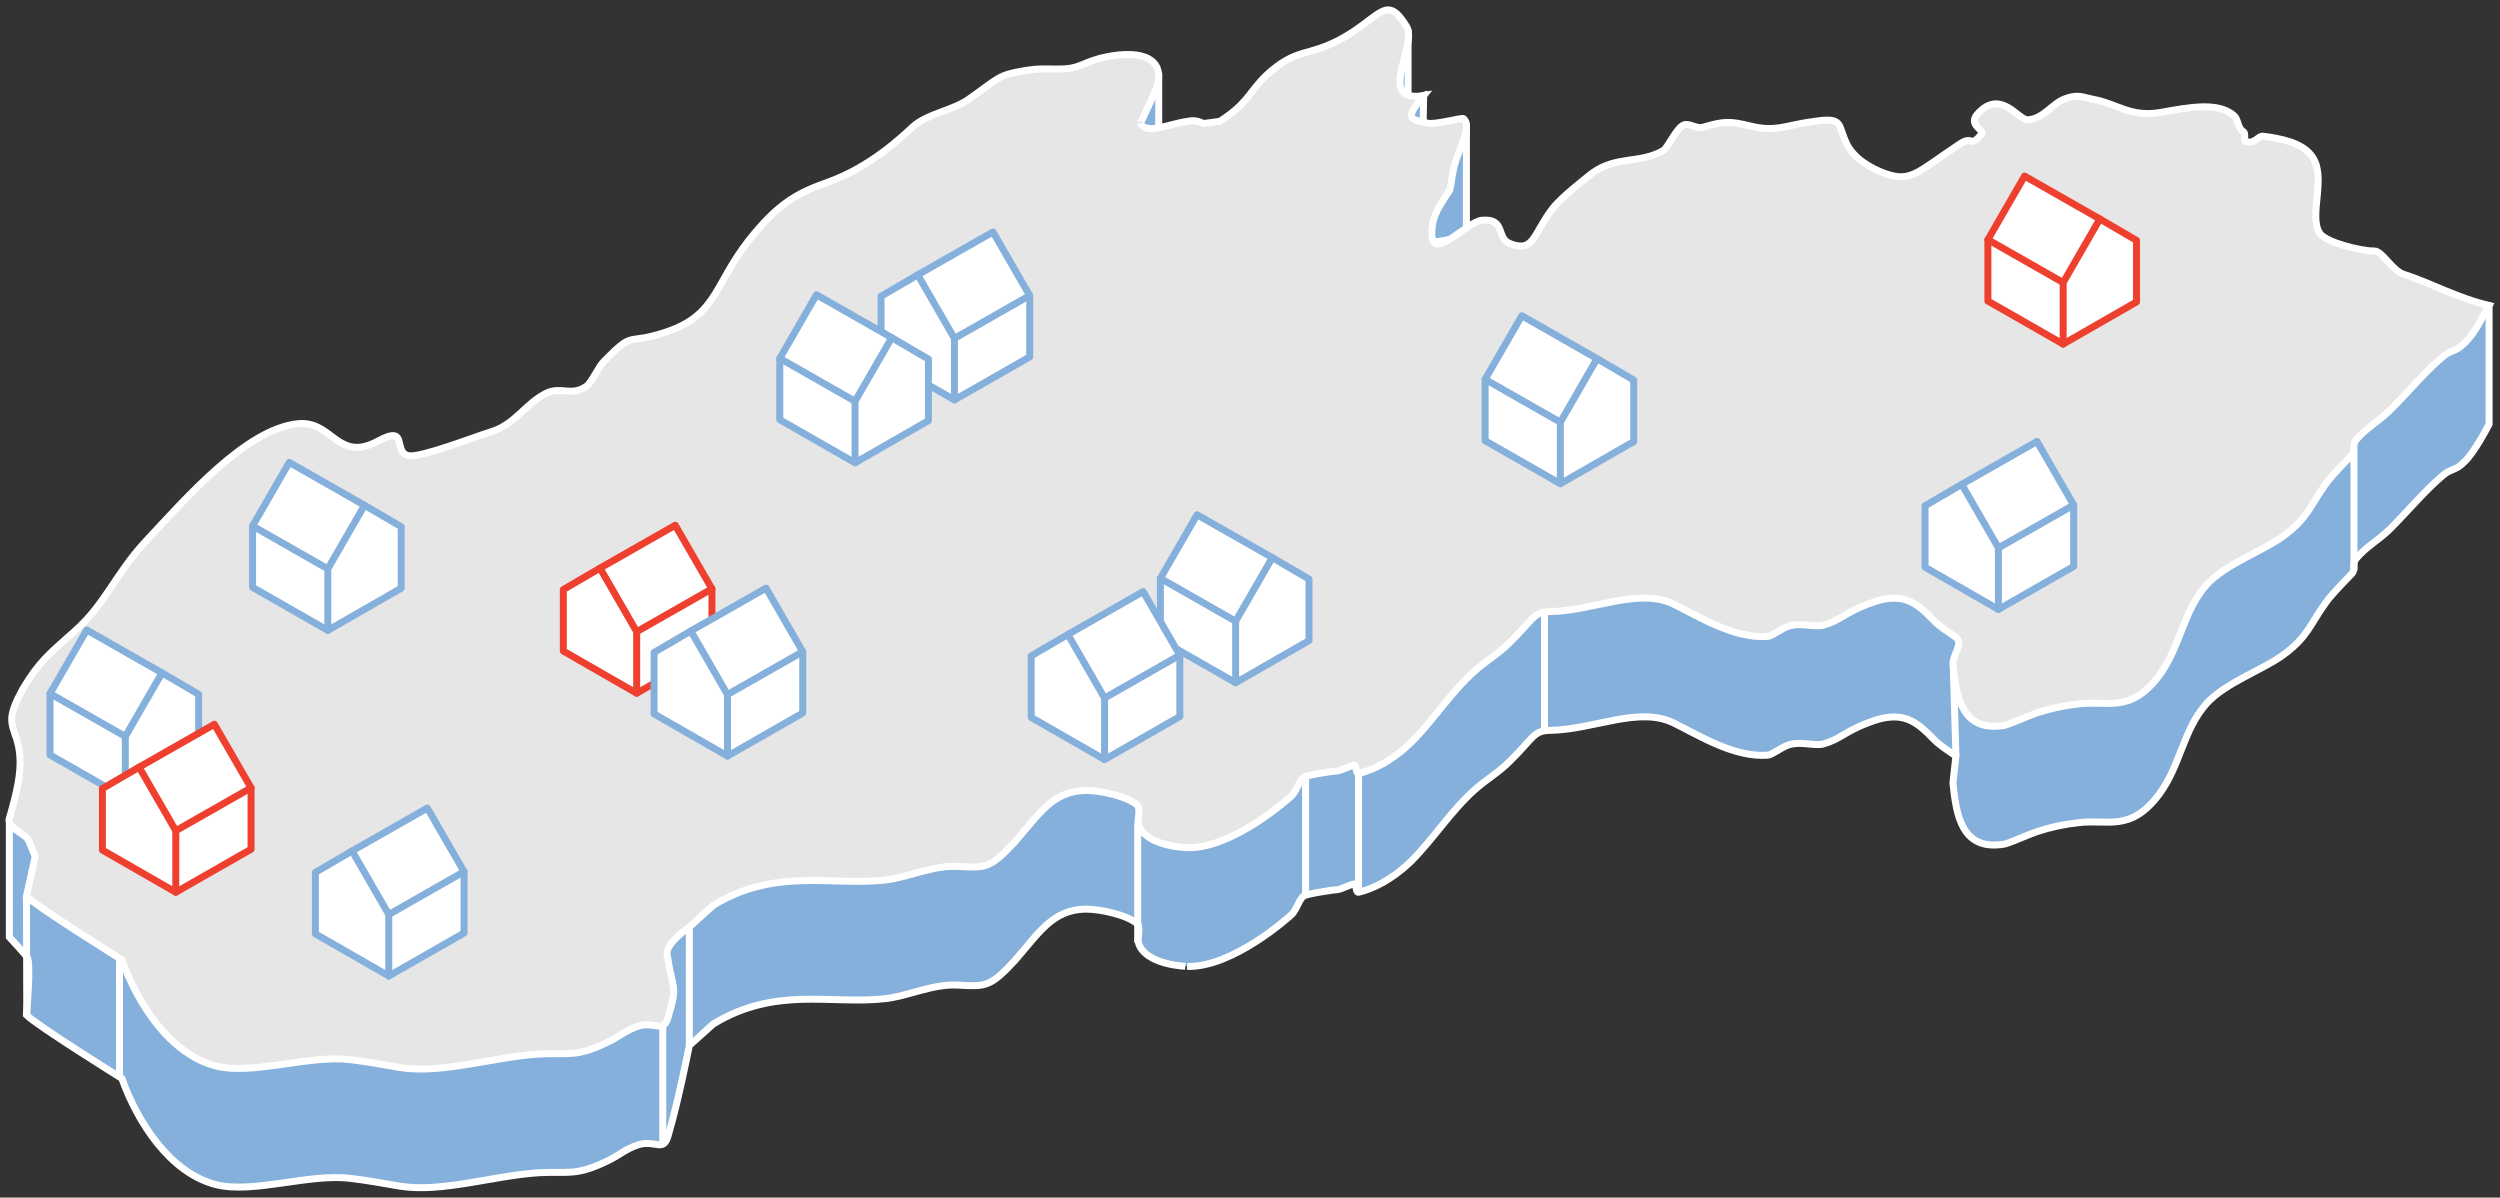 <?xml version="1.0" encoding="utf-8"?>
<!-- Generator: Adobe Illustrator 24.0.3, SVG Export Plug-In . SVG Version: 6.00 Build 0)  -->
<svg version="1.1" id="Vrstva_1" xmlns="http://www.w3.org/2000/svg" xmlns:xlink="http://www.w3.org/1999/xlink" x="0px" y="0px"
	 viewBox="0 0 716 343" style="enable-background:new 0 0 716 343;" xml:space="preserve">
<rect x="0" y="0" width="716" height="343" fill="#333333" stroke="none"/>
<g id="Group_3327" transform="translate(-243.291 -2706.425)">
	<g id="Group_3083" transform="translate(83.342 2519.978)">
		<g id="Group_3066" transform="translate(160.928 187.447)">
			<g id="Group_3068" transform="translate(0.073 6.855)">
				<g id="Group_3067" transform="translate(309.401)">
					<path id="Path_2763" style="fill:#85B0DB;stroke:#FFFFFF;stroke-width:2;stroke-miterlimit:10;" d="M109.533,28.992v44.341
						H77.052l25.42-41.293L109.533,28.992z"/>
					<path id="Path_2764" style="fill:#85B0DB;stroke:#FFFFFF;stroke-width:2;stroke-miterlimit:10;" d="M97.076,30.902
						l0.209-11.368l-4.463,1.719v-19.4l-12.45,3.006l-3.319,31.849L97.076,30.902z"/>
					<path id="Path_2765" style="fill:#85B0DB;stroke:#FFFFFF;stroke-width:2;stroke-miterlimit:10;" d="M21.406,37.375V13.922
						l-19.782-1.6L21.406,37.375z"/>
				</g>
				<g id="Group_2090" transform="translate(0 27.139)">
					<path id="Path_2766" style="fill:#85B0DB;stroke:#FFFFFF;stroke-width:2;stroke-miterlimit:10;" d="M324.938,234.842
						c-0.337-0.267,0.694-4.116-0.176-5.187c-2.85-2.564-10.48-4.278-14.832-4.278c-9.414,0.11-13.349,6.685-20.3,14.7
						c-7.182,7.75-8.464,7.484-16.38,7.056c-7.278-0.377-14.315,3.207-20.909,3.905c-15.536,1.7-31.233-3.634-49.081,7.213
						c0.171-0.161-6.841,6.147-6.9,6.258c0,0-3.192,16.194-6,25.548c-1.337,5.182-3.619,1.337-8.514,2.779
						c-4,1.337-5.287,2.94-9.032,4.709c-8.806,4.272-11.058,2.94-19.2,3.312c-12.736,0.694-28.011,5.77-39.913,3.9
						c-4.79-0.8-9.877-1.76-14.611-2.3c-11.8-1.337-27.519,4.438-38.119,1.87c-13.431-3.317-22.744-18.17-27.131-30.464
						c0,0-24.483-15.239-27.325-18.18c0,0,1.389-14.807,0.216-16.566c-1.151-1.448-5.107-5.72-5.107-5.72v-33.98
						c0,0-0.487,4.85,3.9-3.167c4.775-8.022,7.936-10.319,14.923-16.572c8.7-7.756,11.57-16.3,20.235-25.658
						c11.269-12.023,28.714-32.234,43.638-33.671c9.947-0.965,11.213,11.329,23.01,4.916c8.892-4.817,3.895,3.474,8.781,4.272
						c3.509,0.538,19.326-5.609,23.241-6.785c7.238-2.142,9.952-8.178,16.245-11.228c4.168-1.865,6.921,1.075,11.259-1.865
						c1.674-1.232,3.448-5.614,5.117-7.218c7.9-8.021,6.524-5.343,13.913-7.217c18.673-4.7,16.673-13.524,27.624-27.523
						c7.615-9.519,12.857-13.1,21.724-16.2c6.72-2.408,14.82-6.413,25.1-16.144c4.272-3.905,11.764-4.7,16.386-8.178
						c8.133-5.72,8.151-6.685,15.184-7.856c4.665-0.8,5.76-0.538,10.2-0.538c5.861,0,6.152-1.493,11.988-3.1
						c10.082-2.513,18.718-0.91,16.275,7.911c-0.261,1.065-4.775,10.8-4.817,10.691c1.624,3.473,8.454,0.106,13.612-0.538
						c1.495-0.349,3.067-0.119,4.4,0.643l4.775-0.643c8.072-5.237,8.072-8.012,13.084-12.988c9.022-8.394,11.827-5.187,21.979-10.8
						c11-6.147,12.535-12.827,18.331-3.473c3.488,5.182-9.007,22.18,4.941,19.883c-5.972,7.213-3.427,6.675,1.146,7.911
						c1.905,0.533,9.806-1.608,10.233-1.337c2.679,1.976-1.3,8.816-2.327,12.666c-0.673,1.5-1.322,7.379-1.513,7.75
						c-2.624,4.011-5.247,7.379-5.2,12.455c0.065,8.549,10.053-3.473,14.45-3.744c6.8-0.533,3.921,5.082,7.922,6.685
						c6.991,2.779,6.705-2.94,12.239-10.047c2.724-3.478,9.541-8.66,11.174-10c7.031-5.237,13.666-2.674,20.482-6.577
						c1.357-0.8,3.76-6.413,5.836-7.323c1.488-0.694,3.84,1.176,5.534,0.643c6.252-1.875,7.966-1.714,13.524-0.377
						c7.549,1.87,10.062-0.267,18.557-1.337c8.284-1.226,6.434,0.91,9.1,6.414c2.061,4.277,7.082,7.217,11.354,8.66
						c7.087,2.408,8.972-0.533,20.6-8.284c4.479-3.207,3.149,1.226,6.751-3.207c0.6-1.176-3.915-2.513-1.287-5.614
						c6.725-7.589,11.806,1.87,14.5,1.6c4.574-0.271,7.052-4.916,11-6.147c3.438-1.176,4.446-0.371,7.609,0.267
						c6.936,1.232,10.786,5.348,19.552,3.745c8.112-1.443,16.31-3.047,20.879,0.96c1.282,1.176,0.955,3.473,2.583,4.543
						c0.945,0.377,0.05,2.674,0.659,2.779c2.573,1.071,3.714-1.709,5.094-1.442c4.77,0.643,10.837,1.709,13.751,5.453
						c4.74,5.881-0.9,17.265,2.453,22.342c1.749,2.674,12.189,5.187,15.646,5.077c2.272,0,29.519-19.441,32.851-18.376v34
						c0,0-4.247,8.284-7.163,10.847c-2.277,2.408-3.8,1.869-5.987,3.745c-5.509,4.649-9.525,9.726-15.32,15.5
						c-3.578,3.474-6.776,4.92-9.826,8.661c-0.82,1.231-0.035,2.835-0.864,3.9c-1.809,1.875-5.811,5.986-7.379,8.122
						c-4.649,6.313-5.243,10.053-12.344,15.24c-5.78,4.273-16.587,8.012-21.965,13.894c-6.846,7.64-7.424,17.637-13.647,26.081
						c-8.263,10.957-14.677,7.057-23.075,8.127c-4.048,0.421-8.038,1.28-11.9,2.563c-2.03,0.644-7.941,3.318-9.4,3.584
						c-12.2,2.03-13.722-8.288-14.687-17.481l0.849-7.75c-2.633-1.869-4.744-3.1-6.323-4.81c-4.684-4.7-8.63-8.821-18.868-4.7
						c-6.434,2.4-7.986,4.7-12.742,6.041c-2.5,0.643-6.263-0.694-9.318,0.106c-1.935,0.267-5.2,2.94-6.509,3.1
						c-9.676,0.81-20.019-5.765-27.127-9.243c-9.922-4.81-22.708,1.875-35.138,2.141c-5,0-4.87,2.136-11.7,8.816
						c-2.83,2.94-6.9,5.347-10.053,8.177c-6.931,6.147-11.716,14.008-18.447,20.688c-5.343,5.076-10.535,7.645-14.868,8.707
						c-0.9,0.11-0.478-2.569-1.317-2.4c-0.719,0.106-4.137,1.6-4.323,1.6c-1.036,0-9.113,1.176-10.037,1.875
						c-1.352,0.8-2.146,4.378-3.82,5.609c0,0-16.395,14.913-29.524,14.536C339.016,241.788,326.716,241.522,324.938,234.842z"/>
				</g>
			</g>
			<g id="Group_2091">
				<path id="Path_2767" style="fill:#E6E6E6;stroke:#FFFFFF;stroke-width:2;stroke-miterlimit:10;" d="M325.012,234.853
					c-0.337-0.267,0.694-4.116-0.176-5.187c-2.85-2.564-10.48-4.277-14.832-4.277c-9.414,0.11-13.349,6.685-20.3,14.7
					c-7.182,7.75-8.464,7.484-16.38,7.056c-7.278-0.377-14.315,3.207-20.909,3.9c-15.536,1.709-31.233-3.634-49.081,7.217
					c0.171-0.161-6.841,6.147-6.9,6.252c0,0-6.675,4.543-6.374,7.645c1.558,10.8,3.182,8.555,0.377,17.908
					c-1.337,5.182-3.619,1.337-8.514,2.779c-4,1.338-5.287,2.94-9.032,4.7c-8.806,4.277-11.058,2.94-19.2,3.312
					c-12.736,0.7-28.011,5.775-39.913,3.905c-4.79-0.8-9.877-1.76-14.611-2.3c-11.8-1.332-27.519,4.446-38.119,1.875
					c-13.431-3.317-22.744-18.175-27.131-30.464c0,0-24.483-15.24-27.325-18.18l2.524-11.5c-1.2-2.247-1.136-3.317-2.316-5.077
					c-1.151-1.448-5.865-3.317-5.107-5.72c2.714-9.355,4.147-16.039,2.13-22.613c-1.784-5.182-2.614-6.519,1.774-14.536
					c4.775-8.022,7.936-10.319,14.923-16.572c8.7-7.756,11.57-16.3,20.235-25.658c11.269-12.023,28.714-32.234,43.638-33.671
					c9.947-0.965,11.213,11.329,23.01,4.909c8.892-4.81,3.895,3.478,8.781,4.277c3.509,0.538,19.326-5.609,23.241-6.786
					c7.238-2.142,9.952-8.177,16.245-11.228c4.168-1.865,6.921,1.075,11.259-1.865c1.674-1.231,3.448-5.619,5.117-7.225
					c7.9-8.017,6.524-5.343,13.913-7.213c18.673-4.7,16.673-13.524,27.624-27.524c7.615-9.519,12.857-13.1,21.724-16.2
					c6.72-2.408,14.82-6.414,25.1-16.144c4.272-3.905,11.764-4.7,16.386-8.177c8.133-5.72,8.151-6.685,15.184-7.856
					c4.665-0.8,5.76-0.538,10.2-0.538c5.861,0,6.152-1.493,11.988-3.1c10.082-2.513,18.718-0.91,16.275,7.911
					c-0.261,1.065-4.775,10.8-4.817,10.685c1.624,3.478,8.454,0.11,13.611-0.533c1.495-0.351,3.068-0.121,4.4,0.644l4.775-0.644
					c8.072-5.243,8.072-8.017,13.084-12.993c9.022-8.389,11.827-5.182,21.979-10.791c11-6.147,12.535-12.833,18.331-3.478
					c3.488,5.187-9.007,22.186,4.941,19.889c-5.971,7.213-3.427,6.675,1.146,7.907c1.905,0.538,9.806-1.6,10.233-1.332
					c2.679,1.976-1.3,8.816-2.327,12.666c-0.673,1.5-1.322,7.373-1.513,7.75c-2.624,4.011-5.247,7.373-5.2,12.455
					c0.066,8.549,10.053-3.474,14.45-3.745c6.8-0.538,3.921,5.082,7.922,6.685c6.991,2.779,6.705-2.94,12.239-10.052
					c2.724-3.474,9.541-8.655,11.174-9.993c7.031-5.237,13.666-2.679,20.482-6.577c1.357-0.8,3.76-6.413,5.836-7.323
					c1.488-0.694,3.84,1.176,5.534,0.638c6.252-1.869,7.966-1.709,13.524-0.377c7.549,1.875,10.062-0.261,18.557-1.332
					c8.284-1.226,6.434,0.9,9.1,6.413c2.061,4.272,7.082,7.217,11.354,8.66c7.087,2.408,8.972-0.533,20.6-8.283
					c4.479-3.207,3.149,1.226,6.75-3.207c0.6-1.176-3.915-2.513-1.287-5.614c6.726-7.59,11.807,1.87,14.5,1.6
					c4.574-0.271,7.052-4.916,11-6.147c3.438-1.176,4.446-0.37,7.609,0.266c6.936,1.232,10.786,5.347,19.552,3.744
					c8.112-1.448,16.31-3.051,20.879,0.961c1.282,1.176,0.955,3.474,2.583,4.539c0.945,0.382,0.05,2.679,0.659,2.784
					c2.573,1.071,3.714-1.709,5.095-1.442c4.77,0.644,10.837,1.709,13.751,5.453c4.74,5.875-0.905,17.26,2.453,22.342
					c1.749,2.674,12.189,5.182,15.647,5.076c2.272,0,5.067,5.614,8.4,6.68c8.273,2.674,15.005,6.685,24.453,8.926
					c-1.774,3.1-4.247,8.288-7.163,10.851c-2.277,2.408-3.8,1.87-5.987,3.745c-5.509,4.65-9.525,9.726-15.32,15.5
					c-3.578,3.474-6.776,4.92-9.826,8.655c-0.82,1.231-0.035,2.84-0.864,3.905c-1.81,1.87-5.81,5.986-7.379,8.122
					c-4.649,6.313-5.243,10.047-12.344,15.24c-5.78,4.272-16.587,8.012-21.965,13.894c-6.846,7.64-7.424,17.632-13.646,26.081
					c-8.263,10.958-14.677,7.052-23.075,8.127c-4.048,0.421-8.038,1.28-11.9,2.563c-2.03,0.644-7.941,3.312-9.4,3.584
					c-12.2,2.03-13.722-8.288-14.687-17.481c-0.065-2.83,3.1-6.041,0.849-7.75c-2.633-1.87-4.744-3.1-6.323-4.817
					c-4.684-4.7-8.63-8.816-18.868-4.7c-6.434,2.4-7.986,4.7-12.742,6.041c-2.5,0.644-6.263-0.694-9.318,0.106
					c-1.935,0.266-5.2,2.94-6.509,3.1c-9.676,0.8-20.019-5.77-27.127-9.243c-9.921-4.81-22.708,1.87-35.138,2.142
					c-5,0-4.87,2.13-11.7,8.816c-2.83,2.94-6.9,5.347-10.053,8.177c-6.931,6.147-11.716,14.008-18.447,20.683
					c-5.343,5.082-10.535,7.65-14.868,8.715c-0.9,0.11-0.478-2.569-1.317-2.4c-0.719,0.106-4.137,1.6-4.323,1.6
					c-1.036,0-9.113,1.176-10.037,1.87c-1.352,0.8-2.146,4.383-3.82,5.614c0,0-16.395,14.913-29.524,14.536
					C339.09,241.795,326.796,241.533,325.012,234.853z"/>
			</g>
			
				<line id="Line_129" style="fill:none;stroke:#FFFFFF;stroke-width:2;stroke-miterlimit:10;" x1="559.204" y1="215.541" x2="558.442" y2="190.101"/>
			
				<line id="Line_130" style="fill:none;stroke:#FFFFFF;stroke-width:2;stroke-miterlimit:10;" x1="388.112" y1="220.578" x2="388.112" y2="254.561"/>
			
				<line id="Line_131" style="fill:none;stroke:#FFFFFF;stroke-width:2;stroke-miterlimit:10;" x1="6.599" y1="255.697" x2="6.691" y2="289.68"/>
			
				<line id="Line_132" style="fill:none;stroke:#FFFFFF;stroke-width:2;stroke-miterlimit:10;" x1="33.251" y1="273.874" x2="33.251" y2="307.857"/>
			
				<line id="Line_133" style="fill:none;stroke:#FFFFFF;stroke-width:2;stroke-miterlimit:10;" x1="673.194" y1="128.021" x2="673.194" y2="162.363"/>
			
				<line id="Line_134" style="fill:none;stroke:#FFFFFF;stroke-width:2;stroke-miterlimit:10;" x1="188.842" y1="292.727" x2="188.842" y2="326.712"/>
			
				<line id="Line_135" style="fill:none;stroke:#FFFFFF;stroke-width:2;stroke-miterlimit:10;" x1="196.439" y1="264.52" x2="196.439" y2="298.503"/>
			
				<line id="Line_136" style="fill:none;stroke:#FFFFFF;stroke-width:2;stroke-miterlimit:10;" x1="324.864" y1="234.854" x2="324.864" y2="268.837"/>
			
				<line id="Line_137" style="fill:none;stroke:#FFFFFF;stroke-width:2;stroke-miterlimit:10;" x1="372.935" y1="221.652" x2="372.935" y2="255.635"/>
			
				<line id="Line_138" style="fill:none;stroke:#FFFFFF;stroke-width:2;stroke-miterlimit:10;" x1="441.368" y1="174.319" x2="441.368" y2="208.306"/>
		</g>
	</g>
	<g id="Group_3289" transform="translate(-178.258 2241.383)">
		<g id="Group_1888">
			<path id="Line_56" style="fill:#FFFFFF;stroke:#85B0DB;stroke-width:2;stroke-linecap:round;stroke-linejoin:round;" d="
				M515.435,645.579l-21.553-12.324l0,0v-17.58l10.509-18.207l0,0l21.549,12.287"/>
			<path id="Path_2280" style="fill:#FFFFFF;stroke:#85B0DB;stroke-width:2;stroke-linecap:round;stroke-linejoin:round;" d="
				M525.942,609.755l-10.507,18.21v17.614l21.015-12.069v-17.616L525.942,609.755z"/>
			
				<line id="Line_54" style="fill:none;stroke:#85B0DB;stroke-width:2;stroke-linecap:round;stroke-linejoin:round;" x1="493.882" y1="615.678" x2="515.435" y2="627.964"/>
		</g>
	</g>
	<g id="Group_3511" transform="translate(-236.258 2289.383)">
		<g id="Group_1888-2">
			<path id="Line_56-2" style="fill:#FFFFFF;stroke:#85B0DB;stroke-width:2;stroke-linecap:round;stroke-linejoin:round;" d="
				M515.435,645.579l-21.553-12.324l0,0v-17.58l10.509-18.207l0,0l21.549,12.287"/>
			<path id="Path_2280-2" style="fill:#FFFFFF;stroke:#85B0DB;stroke-width:2;stroke-linecap:round;stroke-linejoin:round;" d="
				M525.942,609.755l-10.507,18.21v17.614l21.015-12.069v-17.616L525.942,609.755z"/>
			
				<line id="Line_54-2" style="fill:none;stroke:#85B0DB;stroke-width:2;stroke-linecap:round;stroke-linejoin:round;" x1="493.882" y1="615.678" x2="515.435" y2="627.964"/>
		</g>
	</g>
	<g id="Group_3371" transform="translate(81.742 2256.383)">
		<g id="Group_1888-3">
			<path id="Line_56-3" style="fill:#FFFFFF;stroke:#85B0DB;stroke-width:2;stroke-linecap:round;stroke-linejoin:round;" d="
				M515.435,645.579l-21.553-12.324l0,0v-17.58l10.509-18.207l0,0l21.549,12.287"/>
			<path id="Path_2280-3" style="fill:#FFFFFF;stroke:#85B0DB;stroke-width:2;stroke-linecap:round;stroke-linejoin:round;" d="
				M525.942,609.755l-10.507,18.21v17.614l21.015-12.069v-17.616L525.942,609.755z"/>
			
				<line id="Line_54-3" style="fill:none;stroke:#85B0DB;stroke-width:2;stroke-linecap:round;stroke-linejoin:round;" x1="493.882" y1="615.678" x2="515.435" y2="627.964"/>
		</g>
	</g>
	<g id="Group_3510" transform="translate(174.742 2199.383)">
		<g id="Group_1888-4">
			<path id="Line_56-4" style="fill:#FFFFFF;stroke:#85B0DB;stroke-width:2;stroke-linecap:round;stroke-linejoin:round;" d="
				M515.435,645.579l-21.553-12.324l0,0v-17.58l10.509-18.207l0,0l21.549,12.287"/>
			<path id="Path_2280-4" style="fill:#FFFFFF;stroke:#85B0DB;stroke-width:2;stroke-linecap:round;stroke-linejoin:round;" d="
				M525.942,609.755l-10.507,18.21v17.614l21.015-12.069v-17.616L525.942,609.755z"/>
			
				<line id="Line_54-4" style="fill:none;stroke:#85B0DB;stroke-width:2;stroke-linecap:round;stroke-linejoin:round;" x1="493.882" y1="615.678" x2="515.435" y2="627.964"/>
		</g>
	</g>
	<g id="Group_3290" transform="translate(494 2771)">
		<g id="Group_1888-5" transform="translate(0 0)">
			<path id="Line_56-5" style="fill:#FFFFFF;stroke:#85B0DB;stroke-width:2;stroke-linecap:round;stroke-linejoin:round;" d="
				M22.639,49.962l21.553-12.32l0,0v-17.58L33.683,1.855l0,0L12.134,14.138"/>
			<path id="Path_2280-5" style="fill:#FFFFFF;stroke:#85B0DB;stroke-width:2;stroke-linecap:round;stroke-linejoin:round;" d="
				M12.132,14.138l10.507,18.207v17.614L1.624,37.89V20.277L12.132,14.138z"/>
			
				<line id="Line_54-5" style="fill:none;stroke:#85B0DB;stroke-width:2;stroke-linecap:round;stroke-linejoin:round;" x1="44.192" y1="20.061" x2="22.639" y2="32.347"/>
		</g>
	</g>
	<g id="Group_3513" transform="translate(403 2855)">
		<g id="Group_1888-6" transform="translate(0 0)">
			<path id="Line_56-6" style="fill:#FFFFFF;stroke:#EF402F;stroke-width:2;stroke-linecap:round;stroke-linejoin:round;" d="
				M22.639,49.962l21.553-12.32l0,0v-17.58L33.683,1.855l0,0L12.134,14.138"/>
			<path id="Path_2280-6" style="fill:#FFFFFF;stroke:#EF402F;stroke-width:2;stroke-linecap:round;stroke-linejoin:round;" d="
				M12.132,14.138l10.507,18.207v17.614L1.624,37.89V20.277L12.132,14.138z"/>
			
				<line id="Line_54-6" style="fill:none;stroke:#EF402F;stroke-width:2;stroke-linecap:round;stroke-linejoin:round;" x1="44.192" y1="20.061" x2="22.639" y2="32.347"/>
		</g>
	</g>
	<g id="Group_3512" transform="translate(429 2873)">
		<g id="Group_1888-7" transform="translate(0 0)">
			<path id="Line_56-7" style="fill:#FFFFFF;stroke:#85B0DB;stroke-width:2;stroke-linecap:round;stroke-linejoin:round;" d="
				M22.639,49.962l21.553-12.32l0,0v-17.58L33.683,1.855l0,0L12.134,14.138"/>
			<path id="Path_2280-7" style="fill:#FFFFFF;stroke:#85B0DB;stroke-width:2;stroke-linecap:round;stroke-linejoin:round;" d="
				M12.132,14.138l10.507,18.207v17.614L1.624,37.89V20.277L12.132,14.138z"/>
			
				<line id="Line_54-7" style="fill:none;stroke:#85B0DB;stroke-width:2;stroke-linecap:round;stroke-linejoin:round;" x1="44.192" y1="20.061" x2="22.639" y2="32.347"/>
		</g>
	</g>
	<g id="Group_3370" transform="translate(537 2874)">
		<g id="Group_1888-8" transform="translate(0 0)">
			<path id="Line_56-8" style="fill:#FFFFFF;stroke:#85B0DB;stroke-width:2;stroke-linecap:round;stroke-linejoin:round;" d="
				M22.639,49.962l21.553-12.32l0,0v-17.58L33.683,1.855l0,0L12.134,14.138"/>
			<path id="Path_2280-8" style="fill:#FFFFFF;stroke:#85B0DB;stroke-width:2;stroke-linecap:round;stroke-linejoin:round;" d="
				M12.132,14.138l10.507,18.207v17.614L1.624,37.89V20.277L12.132,14.138z"/>
			
				<line id="Line_54-8" style="fill:none;stroke:#85B0DB;stroke-width:2;stroke-linecap:round;stroke-linejoin:round;" x1="44.192" y1="20.061" x2="22.639" y2="32.347"/>
		</g>
	</g>
	<g id="Group_3292" transform="translate(793 2831)">
		<g id="Group_1888-9" transform="translate(0 0)">
			<path id="Line_56-9" style="fill:#FFFFFF;stroke:#85B0DB;stroke-width:2;stroke-linecap:round;stroke-linejoin:round;" d="
				M22.639,49.962l21.553-12.32l0,0v-17.58L33.683,1.855l0,0L12.134,14.138"/>
			<path id="Path_2280-9" style="fill:#FFFFFF;stroke:#85B0DB;stroke-width:2;stroke-linecap:round;stroke-linejoin:round;" d="
				M12.132,14.138l10.507,18.207v17.614L1.624,37.89V20.277L12.132,14.138z"/>
			
				<line id="Line_54-9" style="fill:none;stroke:#85B0DB;stroke-width:2;stroke-linecap:round;stroke-linejoin:round;" x1="44.192" y1="20.061" x2="22.639" y2="32.347"/>
		</g>
	</g>
	<g id="Group_3515" transform="translate(811 2755)">
		<g id="Group_1888-10" transform="translate(0 0)">
			<path id="Line_56-10" style="fill:#FFFFFF;stroke:#EF402F;stroke-width:2;stroke-linecap:round;stroke-linejoin:round;" d="
				M23.177,49.962L1.624,37.638l0,0v-17.58L12.133,1.851l0,0l21.549,12.287"/>
			<path id="Path_2280-10" style="fill:#FFFFFF;stroke:#EF402F;stroke-width:2;stroke-linecap:round;stroke-linejoin:round;" d="
				M33.684,14.138l-10.507,18.21v17.614l21.015-12.069V20.277L33.684,14.138z"/>
			
				<line id="Line_54-10" style="fill:none;stroke:#EF402F;stroke-width:2;stroke-linecap:round;stroke-linejoin:round;" x1="1.624" y1="20.061" x2="23.177" y2="32.347"/>
		</g>
	</g>
	<g id="Group_3295" transform="translate(329 2936)">
		<g id="Group_1888-11" transform="translate(3 0)">
			<path id="Line_56-11" style="fill:#FFFFFF;stroke:#85B0DB;stroke-width:2;stroke-linecap:round;stroke-linejoin:round;" d="
				M22.639,49.962l21.553-12.32l0,0v-17.58L33.683,1.855l0,0L12.134,14.138"/>
			<path id="Path_2280-11" style="fill:#FFFFFF;stroke:#85B0DB;stroke-width:2;stroke-linecap:round;stroke-linejoin:round;" d="
				M12.132,14.138l10.507,18.207v17.614L1.624,37.89V20.277L12.132,14.138z"/>
			
				<line id="Line_54-11" style="fill:none;stroke:#85B0DB;stroke-width:2;stroke-linecap:round;stroke-linejoin:round;" x1="44.192" y1="20.061" x2="22.639" y2="32.347"/>
		</g>
	</g>
	<g id="Group_3509" transform="translate(268 2912)">
		<g id="Group_1888-12" transform="translate(3 0)">
			<path id="Line_56-12" style="fill:#FFFFFF;stroke:#EF402F;stroke-width:2;stroke-linecap:round;stroke-linejoin:round;" d="
				M22.639,49.962l21.553-12.32l0,0v-17.58L33.683,1.855l0,0L12.134,14.138"/>
			<path id="Path_2280-12" style="fill:#FFFFFF;stroke:#EF402F;stroke-width:2;stroke-linecap:round;stroke-linejoin:round;" d="
				M12.132,14.138l10.507,18.207v17.614L1.624,37.89V20.277L12.132,14.138z"/>
			
				<line id="Line_54-12" style="fill:none;stroke:#EF402F;stroke-width:2;stroke-linecap:round;stroke-linejoin:round;" x1="44.192" y1="20.061" x2="22.639" y2="32.347"/>
		</g>
	</g>
	<g id="Group_3514" transform="translate(-27.258 2193.383)">
		<g id="Group_1888-13">
			<path id="Line_56-13" style="fill:#FFFFFF;stroke:#85B0DB;stroke-width:2;stroke-linecap:round;stroke-linejoin:round;" d="
				M515.435,645.579l-21.553-12.324l0,0v-17.58l10.509-18.207l0,0l21.549,12.287"/>
			<path id="Path_2280-13" style="fill:#FFFFFF;stroke:#85B0DB;stroke-width:2;stroke-linecap:round;stroke-linejoin:round;" d="
				M525.942,609.755l-10.507,18.21v17.614l21.015-12.069v-17.616L525.942,609.755z"/>
			
				<line id="Line_54-13" style="fill:none;stroke:#85B0DB;stroke-width:2;stroke-linecap:round;stroke-linejoin:round;" x1="493.882" y1="615.678" x2="515.435" y2="627.964"/>
		</g>
	</g>
</g>
</svg>
